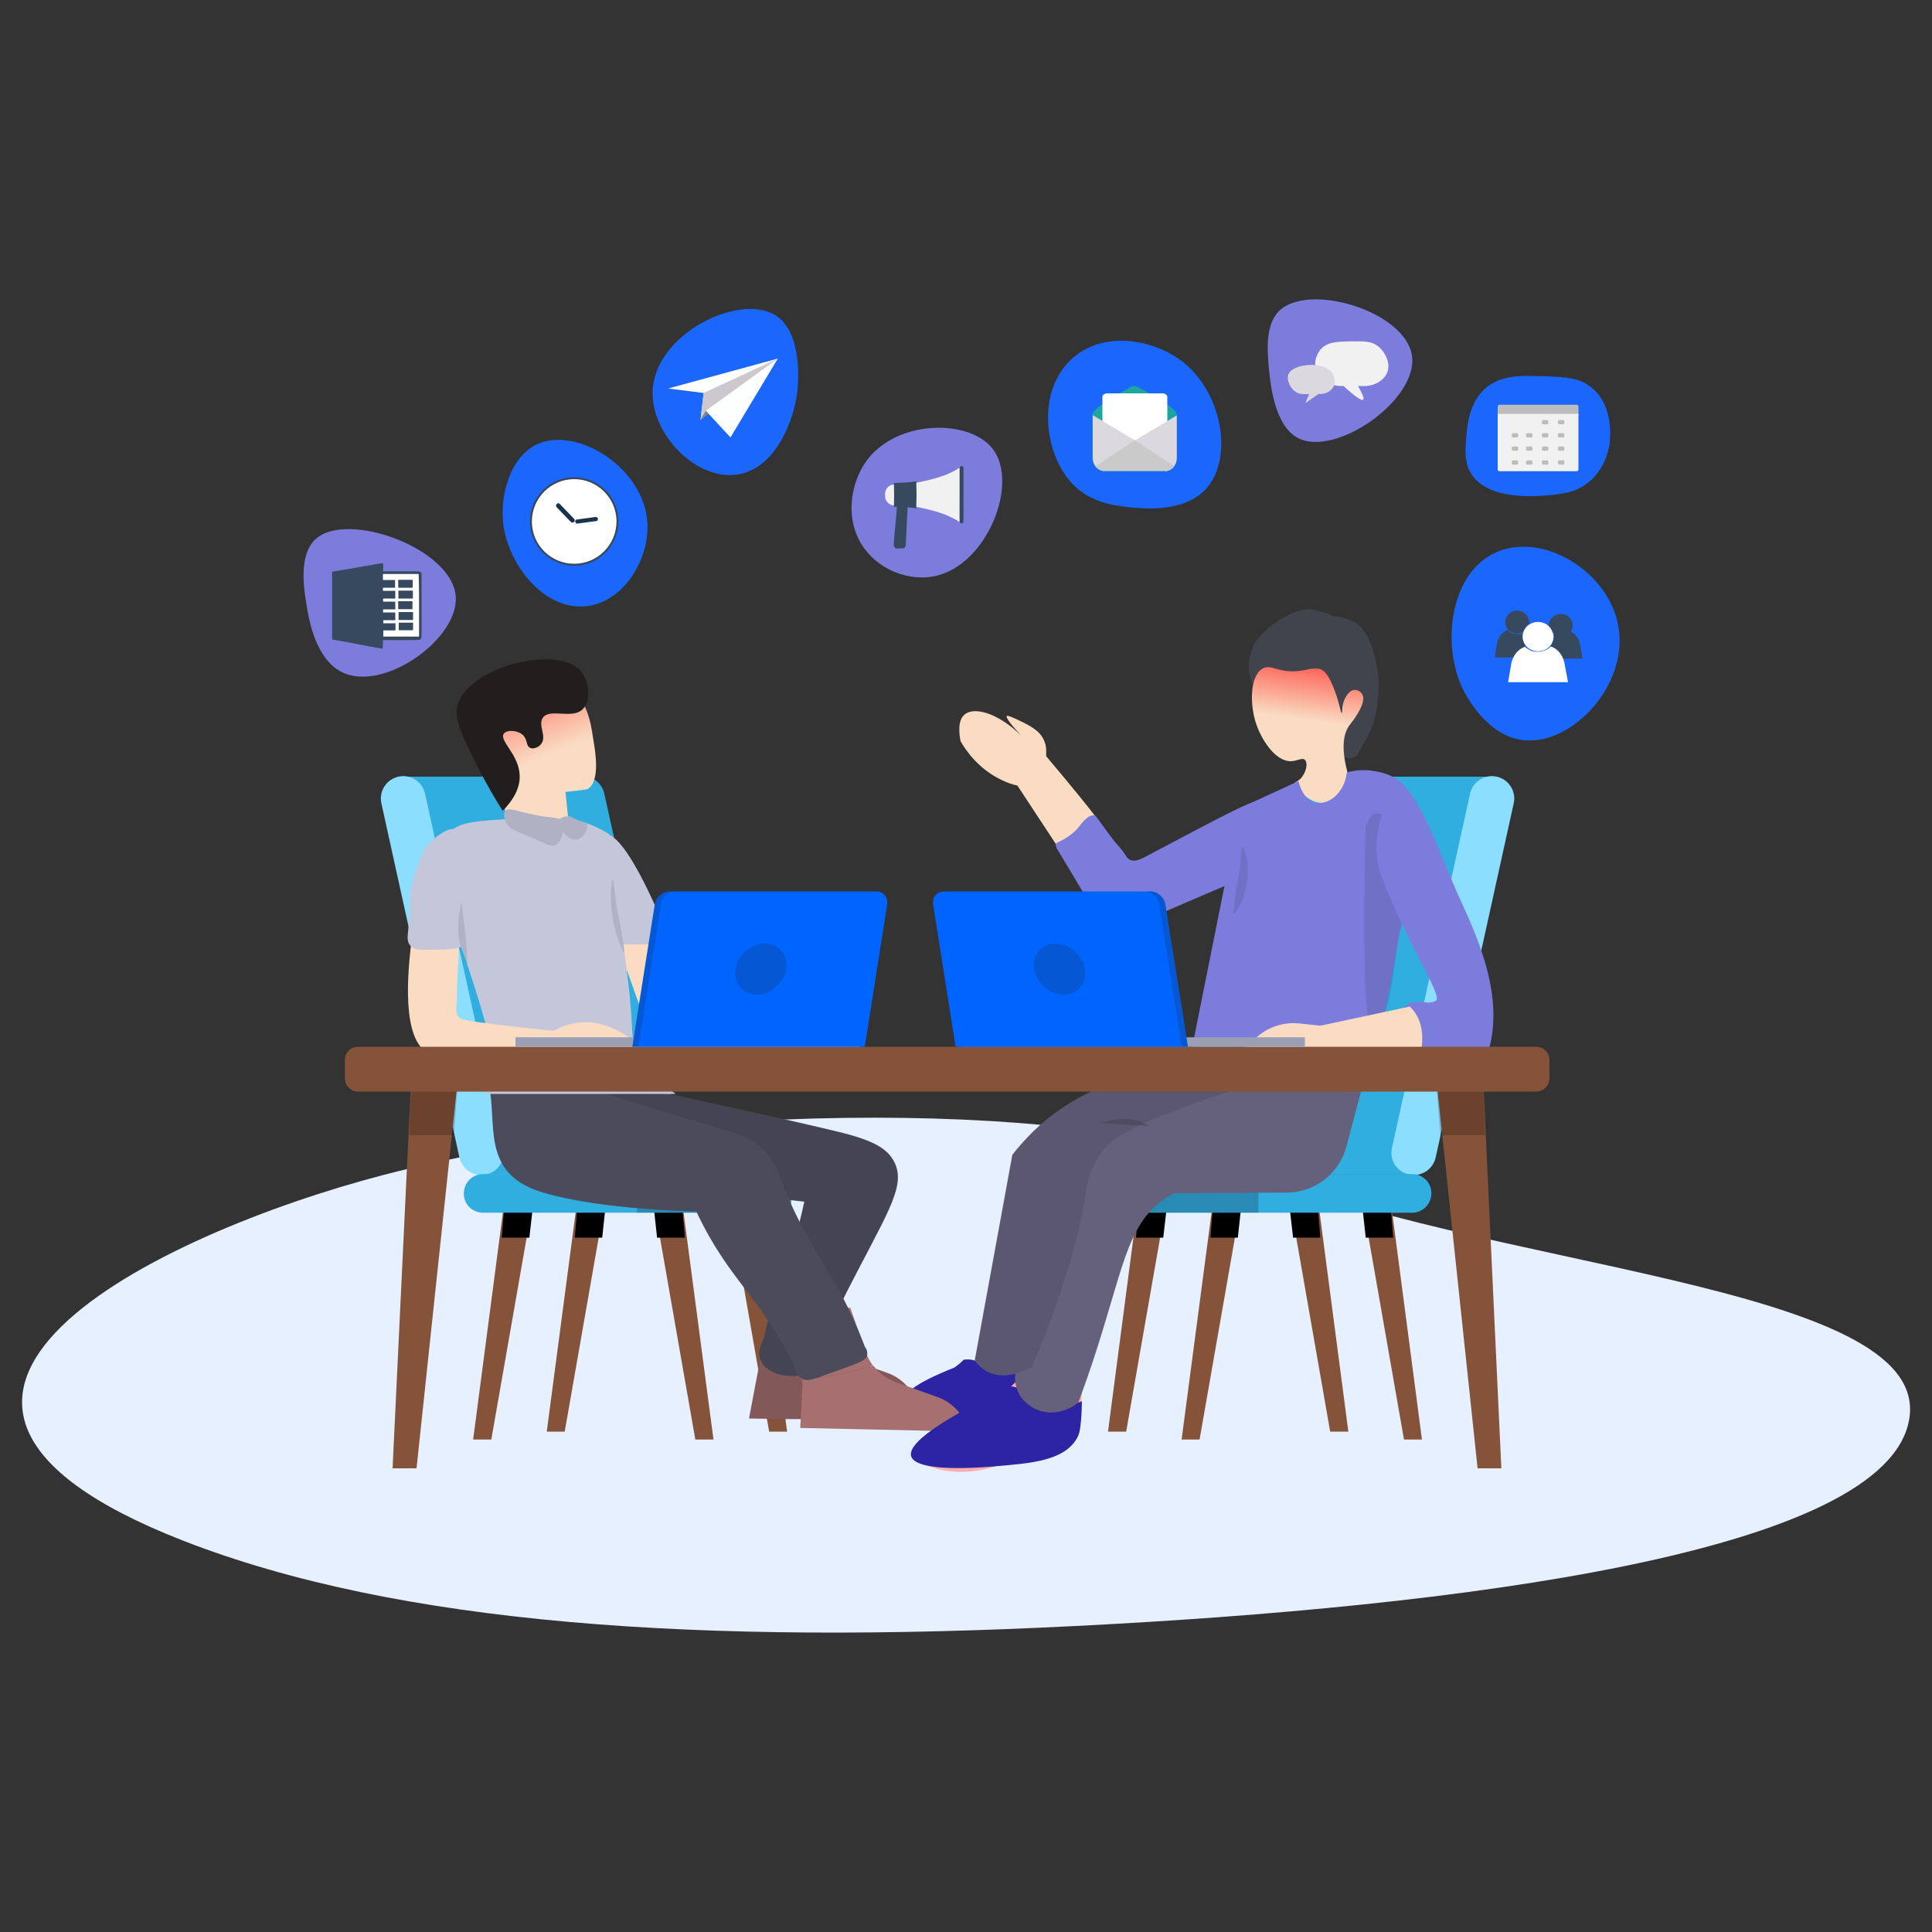 <?xml version="1.0" encoding="utf-8"?>
<svg xmlns="http://www.w3.org/2000/svg" xmlns:xlink="http://www.w3.org/1999/xlink" version="1.1" id="Layer_1" x="0px" y="0px" viewBox="0 0 1000 1000" style="enable-background:new 0 0 1000 1000;">
<rect x="0" y="0" width="1000" height="1000" fill="#333333" stroke="none"/>
<style type="text/css">
	.st0{fill:#E6F0FF;}
	.st1{fill:#31AEE0;}
	.st2{fill:#8CDEFF;}
	.st3{fill:#845339;}
	.st4{opacity:0.2;enable-background:new    ;}
	.st5{fill:#2D24A3;}
	.st6{fill:#916262;}
	.st7{opacity:0.1;enable-background:new    ;}
	.st8{fill:#4B4B5B;}
	.st9{fill:#A67070;}
	.st10{fill:#FADCC2;}
	.st11{fill:#C3C7D9;}
	.st12{fill:url(#SVGID_1_);}
	.st13{fill:#231E1E;}
	.st14{fill:#AEB2C2;}
	.st15{fill:#FFADAD;}
	.st16{fill:#65617D;}
	.st17{fill:#42444D;}
	.st18{fill:url(#SVGID_2_);}
	.st19{fill:#7C7CDD;}
	.st20{opacity:0.2;fill:#212226;enable-background:new    ;}
	.st21{fill:#9A9FB3;}
	.st22{fill:#0065FF;}
	.st23{fill:#F1F1F1;}
	.st24{fill:#37495F;}
	.st25{fill:#1B67FB;}
	.st26{fill:#1DA5A1;}
	.st27{fill:#FFFFFF;}
	.st28{fill:#DBD9DD;}
	.st29{fill:#CBCACB;}
	.st30{fill:#FDFEFE;}
	.st31{fill:#CDC8CD;}
	.st32{fill:#848484;}
	.st33{fill:none;stroke:#37485E;stroke-miterlimit:10;}
	.st34{fill:#19334B;}
	.st35{fill:#FEFEFE;}
	.st36{fill:#BCBCBC;}
	.st37{fill:#FFD15F;}
</style>
<g>
	<g>
		<g>
			<path class="st0" d="M94.4,797.3c111.5,43.6,268.1,54.2,462.6,44.3c194.5-9.8,420.8-37.4,431.3-107.6&#xA;				c10.6-70.2-223.5-77-344.8-130.2c-73.3-32.1-286.5-36.8-445.2,4.4C81.9,638.6-94.3,723.4,94.4,797.3z"/>
			<path class="st1" d="M774.7,402h-92.8c-6.3-1.4-12.4,2.6-13.8,8.8l-40.4,183.3c-1.4,6.3,2.6,12.4,8.8,13.8c1.7,0.4,3.3,0.3,4.9,0&#xA;				h87.8L774.7,402z"/>
			<path class="st2" d="M729.3,607.9L729.3,607.9c6.3,1.4,12.4-2.6,13.8-8.8l40.4-183.3c1.4-6.3-2.6-12.4-8.8-13.8l0,0&#xA;				c-6.3-1.4-12.4,2.6-13.8,8.8l-40.4,183.3C719,600.4,723,606.6,729.3,607.9z"/>
			<polygon class="st3" points="736,745.1 726.7,745.1 704.4,617.7 719.3,617.7"/>
			<polygon class="st3" points="611.6,745.1 620.9,745.1 643.2,617.7 628.4,617.7"/>
			<polygon class="st3" points="697.9,741 688.5,741 666.2,613.6 681.2,613.6"/>
			<polygon class="st3" points="573.5,741 582.9,741 605.2,613.6 590.2,613.6"/>
			<polygon points="588,640.6 602.1,640.6 605.2,613.6 590.2,613.6"/>
			<polygon points="626.5,640.6 640.7,640.6 643.2,617.7 628.4,617.7"/>
			<polygon points="681.2,613.6 666.2,613.6 669.3,640.6 683.4,640.6"/>
			<polygon points="719.3,617.7 704.4,617.7 706.9,640.6 721.1,640.6"/>
			<path class="st1" d="M731,627.7H571.5v-20H731c5.5,0,9.9,4.5,9.9,9.9l0,0C740.9,623.2,736.4,627.7,731,627.7z"/>
			<rect x="571.5" y="607.7" class="st4" width="79.8" height="20"/>
			<path class="st1" d="M206.2,402h92.8c6.3-1.4,12.4,2.6,13.8,8.8l40.4,183.3c1.4,6.3-2.6,12.4-8.8,13.8c-1.7,0.4-3.3,0.3-4.9,0&#xA;				h-87.8L206.2,402z"/>
			<path class="st2" d="M251.6,607.9L251.6,607.9c-6.3,1.4-12.4-2.6-13.8-8.8l-40.4-183.3c-1.4-6.3,2.6-12.4,8.8-13.8l0,0&#xA;				c6.3-1.4,12.4,2.6,13.8,8.8l40.4,183.3C261.8,600.4,257.8,606.6,251.6,607.9z"/>
			<polygon class="st3" points="244.9,745.1 254.3,745.1 276.6,617.7 261.6,617.7"/>
			<polygon class="st3" points="369.3,745.1 359.9,745.1 337.6,617.7 352.5,617.7"/>
			<polygon class="st3" points="283,741 292.3,741 314.6,613.6 299.8,613.6"/>
			<polygon class="st3" points="407.4,741 398.1,741 375.8,613.6 390.7,613.6"/>
			<polygon points="392.8,640.6 378.7,640.6 375.7,613.6 390.7,613.6"/>
			<polygon points="354.5,640.6 340.1,640.6 337.6,617.7 352.5,617.7"/>
			<polygon points="299.8,613.6 314.6,613.6 311.7,640.6 297.5,640.6"/>
			<path class="st5" d="M541.3,719.3c0.4-1.8,0.7-5.1-0.2-8.2c-0.9-3.1-2.6-6.5-4.3-9.4c-11.5,7.8-25.8,8.2-25.8,8.2&#xA;				c-4.5-7.9-12.1-6.1-12.1-6.1h-0.1c-1.5,1.5-3.1,2.9-4.9,4.1c-6.1,2.4-27.4,10.9-26.3,17.7c1,6.8,23.9,8.1,34.9,7.7&#xA;				C517.9,732.9,539.2,728.7,541.3,719.3z"/>
			<polygon points="261.6,617.7 276.6,617.7 274,640.6 259.7,640.6"/>
			<path class="st1" d="M250,627.7h159.5v-20H250c-5.5,0-9.9,4.5-9.9,9.9l0,0C239.9,623.2,244.4,627.7,250,627.7z"/>
			<rect x="329.7" y="607.7" class="st4" width="79.8" height="20"/>
			<path class="st6" d="M407.5,734.5c3.9,0,7.7,0,11.5,0h58.5l-2.9-8.4c-2.5-7.2-8.2-13-15.4-15.5l-23.1-8.3&#xA;				c-5.6-2-8.9-7.8-7.5-13.7l5.4-24.3h-33.6l-6.9,39.2l-5.8,30.7L407.5,734.5L407.5,734.5z"/>
			<path class="st7" d="M407.5,734.5c3.9,0,7.7,0,11.5,0h58.5l-2.9-8.4c-2.5-7.2-8.2-13-15.4-15.5l-23.1-8.3&#xA;				c-5.6-2-8.9-7.8-7.5-13.7l5.4-24.3h-33.6l-6.9,39.2l-5.8,30.7L407.5,734.5L407.5,734.5z"/>
			<path class="st8" d="M347.5,566.4c0,0,63.6,13.8,86.7,19.5c18.9,4.6,25.5,9,28.9,16c6.1,12.9-5.1,27.6-27.3,71.7&#xA;				c-8.2,16.2-14.3,29.5-18,37.6c-11.9,3.2-22.1-1.2-24.3-7.6c-1.4-4,0.4-8.1,1.7-10.4c7-33.2,14.1-38.1,21.1-71.2&#xA;				c-40.1-4.7-80-9.4-120.1-14.1l-22.2-49L347.5,566.4z"/>
			<path class="st7" d="M347.5,566.4c0,0,63.6,13.8,86.7,19.5c18.9,4.6,25.5,9,28.9,16c6.1,12.9-5.1,27.6-27.3,71.7&#xA;				c-8.2,16.2-14.3,29.5-18,37.6c-11.9,3.2-22.1-1.2-24.3-7.6c-1.4-4,0.4-8.1,1.7-10.4c7-33.2,14.1-38.1,21.1-71.2&#xA;				c-40.1-4.7-80-9.4-120.1-14.1l-22.2-49L347.5,566.4z"/>
			<path class="st9" d="M448.2,700l-8.1-23.1h-33.6l8.3,37.3c12.3-1.4,24.8-3.8,37.1-7.3C450.4,704.9,449.1,702.6,448.2,700z"/>
			<path class="st9" d="M500.6,738.6c-2.5-7.2-8.2-13-15.4-15.5l-21.6-7.7c-4.6-1.7-8.6-4.6-11.5-8.5c-12.3,3.6-24.8,6-37.1,7.3&#xA;				l0.4,1.9c-0.4,7.6-0.7,15.4-1.2,23c29.1,0.6,58.3,1.3,87.3,1.9C501.1,740.3,500.9,739.5,500.6,738.6z"/>
			<path class="st8" d="M253.8,565.8c2.7,19.9-3,42.7,27.7,51.6c30.7,9,78.9,9.6,78.9,9.6c17,36.4,34,44.6,51,80.9&#xA;				c0.4,1.8,1.3,4.3,3.5,5.6c2.8,1.8,6.2,0.4,12.5-1.9c16.7-6.1,21.1-7,21.5-10.5c0.1-0.9,0-2.3-1.3-4.2&#xA;				c-14.5-38.5-29.2-48.6-43.7-87.1c-0.8-2.9-3.1-9.2-9.1-15c-4.2-4.1-9.4-7-15.3-8.5l-73.8-22.4L253.8,565.8z"/>
			<path class="st10" d="M338.7,483l17,40.9l53.7,6.5c0,0,26.7-5.3,35.3,11.4h-106L319,487L338.7,483z"/>
			<path class="st11" d="M315.1,432c12.9,5.1,32.3,56.8,32.3,56.8h-32.3V432z"/>
			
				<linearGradient id="SVGID_1_" gradientUnits="userSpaceOnUse" x1="245.466" y1="147.158" x2="279.576" y2="232.434" gradientTransform="matrix(1 0 0 1 0 160.11)">
				<stop offset="0.107" style="stop-color:#FF0000"/>
				<stop offset="1" style="stop-color:#FADCC2"/>
			</linearGradient>
			<path class="st12" d="M297.3,358.1c8,7.6,9,20,9.9,25.4c0.9,5.3,3.6,20.7-2.9,24.8c0,0-0.9,0.6-11.6,1.6l2.8,27.7h-31.8&#xA;				c0,0,0.2-4.6-0.9-11.7c-1.5-9.6-4.3-17.8-8.4-26.6c-10.9-23.5-18.4-25.1-17-31.6C240.6,353.6,280.4,342,297.3,358.1z"/>
			<path class="st13" d="M260.8,379.7c1.6-2.1,7.2-1.8,9.9,0.8c2.4,2.3,1.5,5.6,3.7,6.6c1.7,0.7,4.2-0.2,5.5-1.8&#xA;				c3.5-3.9-1.6-9.7,1-13.7c3.5-5.3,15.3,0.9,20.7-4.5c4.3-4.2,3.7-14.6-1.2-20c-12.3-13.7-58.9-1.7-63.7,18.5&#xA;				c-1.5,6.2,1.9,14,9.5,29.3c5.2,10.4,10.2,18.8,14,24.8c4.4-4.5,9-10.8,8.8-18.2C268.7,390.5,258.1,383.3,260.8,379.7z"/>
			<path class="st11" d="M285.3,423.5c-9.7-0.1-17.9,0.2-21.1,0.4c-17.3,1-25.9,1.5-30.7,6.3c-12,11.9-0.6,43.9,5,59.7&#xA;				c1.3,3.3,5,13.7,9.4,28.2c2.1,7.1,3.2,10.7,3.9,13.9c1.5,7.4,2.6,18.9-0.7,34.2c32.8,0,65.8,0,98.6,0&#xA;				c-15.9-11.3-20.7-21.8-22.1-29.5c-0.5-2.9-0.3-4-1-13.6c-0.7-9.4-1.6-16.1-2.8-25.8c-3.8-29.4-8.1-61.9-8.6-65.6&#xA;				c-10.2-6.3-18.5-7.9-24.1-8.3C290,423.6,288.5,423.6,285.3,423.5z"/>
			<path class="st10" d="M237.2,483c0.6,6.6,0.3,11.9,0,15.7c-0.7,7.8-0.5,15.7-1,23.5c0,0.5-0.1,1.9,0.6,3.3c0,0,0.5,0.8,1.4,1.6&#xA;				c2.5,2,46.4,6.2,48.4,6.4c3.6-2,10.5-5,19.1-4.3c5.3,0.4,9.3,2.2,11.8,3.2c7.1,3.1,11.9,7.5,14.5,10.5&#xA;				c-52.9-0.6-84.6,0.6-101.1,3.3c-1.6,0.2-5.1,0.8-8.8-0.8c-14.3-6.9-11.5-41.1-8.6-62.3C221.4,483,229.4,483,237.2,483z"/>
			<path class="st14" d="M261.6,419.7c1.9-2.2,6.6,0.7,18,2.6c7.1,1.2,9.2,0.6,10.7,2.7c2.6,3.6,0.6,11.1-3.2,12.5&#xA;				c-1.6,0.6-3,0-5.5-1.2c-15.5-6.6-18-7-19.6-10.6C261.6,425.2,260,421.4,261.6,419.7z"/>
			<path class="st14" d="M293.9,422.5c-1.4,0-3.5,0.5-4.2,1.9c-1.5,3,3.7,10.9,8.7,10.1c3.8-0.5,6.6-6.1,5.4-8.1&#xA;				c-0.5-0.8-1.3-0.5-4.5-1.8C296.1,423.3,295.6,422.5,293.9,422.5z"/>
			<path class="st11" d="M237,429.5c-4.4-2-10.6,3.2-12.2,4.6c-6.2,5.1-8.1,11.6-11,21.8c-3,10.6-0.6,9.1-2.7,27.4&#xA;				c-0.1,1.3-0.5,4.2,1.3,6.2s4.7,2.1,6.7,2.1c12.1,0,18.2,0,21.4-2.7c4.1-3.6,2.7-7.6,1.2-37.2C240.8,437.2,240.8,431.2,237,429.5z"/>
			<path class="st15" d="M544.8,671.4l-10.6,35.8l-36,34.5l-26.7,12c0,0,15.6,14.1,44.1,5.2c28.6-8.9,39.8-10.6,42.3-15.8&#xA;				c2.4-5.2,1.9-28.3,1.9-28.3l11.5-40.8L544.8,671.4z"/>
			<path class="st5" d="M515.8,758.9c16.8-1.5,36.2-2.5,42.3-15.8c1.3-2.8,1.8-11,1.9-17.8L543,731c-2.4-8.7-12.7-12.1-19.6-13.5&#xA;				c-45.1,21.5-53.1,31.3-51.8,36.2C474.1,762.4,508.3,759.6,515.8,758.9z"/>
			<path class="st16" d="M706.8,556.1l-9.9,37.4c-3.8,14-16.4,23.8-31.1,23.8c-19.3,0.1-38.7,0.2-58,0.3c-2.6,1.3-4.4,2.4-5.2,3&#xA;				c-19.8,13.8-21.4,37.4-37.3,85.1c-1.5,4.5-3.9,11.5-7.1,20.2c-6.4,5.2-14.7,6.6-21.6,3.7c-1.2-0.5-8.5-3.8-10.6-11.7&#xA;				c-2-7.2,1-15.4,7.8-20.4c11.8-47.3,23.7-66.3,35.6-113.6c29.1-10.8,58.3-21.5,87.3-32.3L706.8,556.1z"/>
			<path class="st16" d="M534.3,707.2c-0.8,0.5-12.8,8.2-23.3,2.7c-3-1.6-5.1-3.8-6.5-5.6c6.5-35.6,13-71.1,19.5-106.6&#xA;				c6.1-7.8,16.9-19.8,33.9-29.2c23.7-13.2,46.2-14.1,56.8-13.8l38.8,5.1c-16.9,4.7-30.7,9.5-40.9,13.4&#xA;				c-29.5,11.2-37.8,16.3-43.3,24.5c-5.9,8.6-7,17-7.6,21.8C558.9,637.2,552.2,664.8,534.3,707.2z"/>
			<path class="st10" d="M541.5,391.4v-2.8c0-2.1-0.4-3.6-0.8-4.6c-2.1-5.8-7.5-8.4-14.7-11.8c-4.4-2.1-4.8-1.7-4.9-1.6&#xA;				c-0.6,0.7,1.9,4.2,7.5,10.2c-12-11.9-24.6-15.2-29.4-10.9c-3.7,3.1-2.7,10.4-2,13.8c3.1,5.4,9.8,14.7,21.6,20.2&#xA;				c2.7,1.3,5.4,2.2,7.8,2.7c7.5,11.4,15,22.8,22.5,34.2c5-4.8,9.5-7.6,12.9-9.3c2.2-1.2,5.2-2.4,5.8-5c0.4-2-0.8-3.9-1.5-4.8&#xA;				C563,417.3,553.9,406.1,541.5,391.4z"/>
			<path class="st17" d="M654.8,361.4c-2-1.6-3.3-1.7-4.6-3.8c-4.1-6.8-5.2-13.8-2-21.8c1.5-3.6-0.1-1.4,4.7-7.4&#xA;				c2.2-2.8,19.6-16.9,29.2-12.2c1.2,0.5,6.6,1.3,7.7,2.9c3.3-0.3,6.4,0.8,9.3,1.9c11.9,4.4,14.7,27.4,14.5,34.2&#xA;				c-0.4,17.8-4,23.2-11.4,36c-0.6,0.4-1.7,0.9-3,1.2c-7.7,0.8-11.7-13.8-23.6-22.5C672.8,367.9,660.3,361.6,654.8,361.4z"/>
			
				<linearGradient id="SVGID_2_" gradientUnits="userSpaceOnUse" x1="685.85" y1="134.465" x2="675.023" y2="212.337" gradientTransform="matrix(1 0 0 1 0 160.11)">
				<stop offset="0.352" style="stop-color:#FF0000"/>
				<stop offset="1" style="stop-color:#FADCC2"/>
			</linearGradient>
			<path class="st18" d="M653.6,346c-6.8,3.8-6.7,18.7-3.5,28.4c2.8,8.5,10,19.7,18,19.6c3.3,0,5.9-2.1,7.3-0.7&#xA;				c1.8,1.7,0.6,6.9-2.4,9.9c-1.2,1-2.3,1.7-3.1,2.1c0.9,1.8,2.7,4.6,6,7c0.5,0.3,3.2,2.4,6,3c5.4,1.3,12.2-2.9,17.2-10&#xA;				c-5.9-17.9-3.7-26.3-0.1-30.6c0,0,7.2-8.8,6.6-13.8c0-0.4-0.2-0.9-0.5-1.5c-0.7-1.4-2.3-2.3-3.8-2.3c-2.4-0.1-4.1,2.6-4.7,3.6&#xA;				c-2.5,4.1-1.6,8.4-2.1,8.4c-0.6,0.1-1.3-6-4.2-13c-0.8-2-3-7.5-5.8-9.2c-3.1-2-8.2-0.1-10.7,0.2&#xA;				C661.7,348.9,658.3,343.5,653.6,346z"/>
			<path class="st19" d="M711.3,399.1c2.2,0.3,8.1,1.4,12.2,4.7c6.9,5.5,7.4,15.8,7.5,21.9c0.7,36-22.9,138.5-22.9,138.5h-85.7&#xA;				c-2.9,0-5.3-1.5-6.8-3.6c-1.9-2.8-1.2-6.3-0.8-7.6c1.6-7.2,12.2-60.9,27.1-134.7c10-4.7,20.1-9.4,30.2-14&#xA;				c1.2,5.5,4.5,10.2,8.7,11.2c6.2,1.5,15.1-4.6,16.3-15.7C700.2,399,705.2,398,711.3,399.1z"/>
			<path class="st7" d="M706.8,427.9c-1.9,83.7,0.6,105.7,3.9,106c2.2,0.2,6.2-9.7,6.7-11.2c0.7-1.8,1.7-4.7,3.6-16.5&#xA;				c2.3-15.2,2.3-20.9,4.3-26.1c0.1-0.4,0.6-1.6,0.7-3.1c0.4-4.4-1.8-7.7-2.4-8.9l0.2-31.1l0,0c-2.5-10.4-7.4-16.5-11.3-16.1&#xA;				C709.5,421.2,707.6,425.6,706.8,427.9z"/>
			<path class="st19" d="M723.9,403.8c12.7,10.6,22.3,40.7,31.5,60.9c9.2,20.2,24.6,52.7,14,82.4c-2.6,0.7-21.5,5.8-33.5-5.2&#xA;				c-7.1-6.5-11.3-18.2-8.1-21.5c1.5-1.6,5.2-1.9,7.4-1.8c2.2,0.1,4.9,0.9,7.8-0.5c0.2-0.1,0.3-0.1,0.3-0.2&#xA;				c3.5-2.6-15.3-29.8-28.8-65.6c-0.4-1.2-0.5-1.7-0.7-2.4C709.5,431.9,716.5,415.4,723.9,403.8z"/>
			<path class="st10" d="M729.7,521l-46.3,9.9l-11.1-1.2c-7.4-0.7-14.9,1.5-20.7,6.2L638.1,547H735C738.3,532.8,734,525,729.7,521z"/>
			<path class="st20" d="M594.8,582.9l-25-1.7C569.9,581.2,585.6,575.7,594.8,582.9z"/>
			<path class="st19" d="M660.7,447.2c1.7-2.5,17.8-27.2,11.1-34.4c-5.9-6.3-26.6,3.6-32.4,6.4c-9.5,4.5-43.9,22.9-47.2,24.6&#xA;				c-1.5,0.7-4.8,2.5-7.4,1.2c-1-0.5-1.6-1.4-2.1-2.2c-1-1.6-1.8-2.6-2.4-3.3c-0.9-1.2-1.6-1.9-2-2.3c-1.3-1.4-4.2-5.2-11.3-15.1&#xA;				c-0.1,0-0.3-0.1-0.5-0.1c-3.3-0.4-6.4,3.8-8.1,6c-2,2.5-5.4,5.6-11.6,8.3c-0.1,0.3-0.3,0.7-0.3,1.3c0,0.9,0.6,1.7,0.7,1.9&#xA;				c0.8,1.2,11.7,19.5,26.9,45C603,471.7,631.8,459.4,660.7,447.2z"/>
			<polygon class="st3" points="215.6,760 203.2,760 213.1,552.6 237.6,552.6"/>
			<polygon class="st4" points="211.8,587.6 234.9,587.6 237.6,552.6 213.1,552.6"/>
			<polygon class="st3" points="764.8,760 777.1,760 767.4,552.6 742.8,552.6"/>
			<polygon class="st4" points="768.6,587.6 745.5,587.6 742.8,552.6 767.4,552.6"/>
			<path class="st7" d="M534.3,707.2c-0.8,0.5-12.8,8.2-23.3,2.7c-3-1.6-5.1-3.8-6.5-5.6c6.5-35.6,13-71.1,19.5-106.6&#xA;				c6.1-7.8,16.9-19.8,33.9-29.2c23.7-13.2,46.2-14.1,56.8-13.8l38.8,5.1c-16.9,4.7-30.7,9.5-40.9,13.4&#xA;				c-29.5,11.2-37.8,16.3-43.3,24.5c-5.9,8.6-7,17-7.6,21.8C558.9,637.2,552.2,664.8,534.3,707.2z"/>
			<path class="st3" d="M795.1,565H185.4c-3.9,0-6.9-3.1-6.9-6.9v-9.4c0-3.9,3.1-6.9,6.9-6.9h609.7c3.9,0,6.9,3.1,6.9,6.9v9.4&#xA;				C802,561.9,798.8,565,795.1,565z"/>
			<rect x="497.4" y="536.9" class="st21" width="178" height="4.9"/>
			<path class="st22" d="M614.9,541.8H494.6L483,468.2c-0.6-3.8,2-6.8,5.6-6.8h106.8c3.8,0,7.2,3,7.8,6.8L614.9,541.8z"/>
			<path class="st20" d="M595.4,461.3h-3.2c3.8,0,7.2,3,7.8,6.8l11.6,73.6h3.2l-11.6-73.6C602.7,464.4,599.2,461.3,595.4,461.3z"/>
			<path class="st20" d="M561.5,501.6c1.2,7.3-3.8,13.2-11,13.2c-7.2,0-14-6-15.2-13.2c-1.2-7.3,3.8-13.2,11-13.2&#xA;				C553.6,488.4,560.4,494.2,561.5,501.6z"/>
			<rect x="266.8" y="536.9" class="st21" width="178" height="4.9"/>
			<path class="st22" d="M327.3,541.8h120.3l11.6-73.6c0.6-3.8-2-6.8-5.6-6.8H346.7c-3.8,0-7.2,3-7.8,6.8L327.3,541.8z"/>
			<path class="st20" d="M346.7,461.3h3.2c-3.8,0-7.2,3-7.8,6.8l-11.6,73.6h-3.2l11.6-73.6C339.5,464.4,343,461.3,346.7,461.3z"/>
			<path class="st20" d="M380.7,501.6c-1.2,7.3,3.8,13.2,11,13.2c7.2,0,14-6,15.2-13.2c1.2-7.3-3.8-13.2-11-13.2&#xA;				C388.7,488.4,381.9,494.2,380.7,501.6z"/>
			<path d="M633.1,441.2"/>
			<path class="st17" d="M689.4,321.9"/>
			<path class="st7" d="M238.8,466.8c-0.9,4-1.4,7.3-1.5,9.8c-0.2,3.8-0.4,8.6,1.2,13.3c0.4,1.3,1.2,2.9,2.3,6.6&#xA;				c0.7,2.3,0.8,2.7,0.9,2.7c0.6-0.1-0.3-14.1-2.3-27.8C239.2,469.4,239,467.9,238.8,466.8z"/>
			<path class="st7" d="M316.3,460.2c-1.4,16.2,5.9,32.9,6.8,32.7c0.3-0.1-0.2-3.3-1.3-9.8c-1-6.6-1.5-7.5-2.4-12.9&#xA;				c-1.6-9.4-1.6-15.2-2.2-15.2C316.7,455,316.3,459.8,316.3,460.2z"/>
			<path class="st7" d="M641.8,448.2c-0.8,7.1-1.6,8.2-2.6,16.8c-0.6,5.1-0.9,7.6-0.5,7.7c1.4,0.4,9.3-13.9,6.7-27.9&#xA;				c-0.5-2.6-1.6-6.5-2.3-6.4C642.3,438.6,642.5,442,641.8,448.2z"/>
			<path class="st19" d="M639.3,419"/>
		</g>
	</g>
	<g>
		<path class="st19" d="M483.4,298.3c-12.2,2.4-27.4-2.6-36-14.4c-10.5-14.3-7.3-33.5,0.9-45.1c15.6-21.8,53.4-22.1,65.5-6.5&#xA;			C527.7,250.2,510.8,293,483.4,298.3z"/>
		<path class="st23" d="M476.1,261.6h-2h-0.5H463c-0.2,0-0.3,0-0.5,0s-0.3,0-0.5-0.1c-2.2-0.4-3.9-2.4-3.9-4.7v-1.2&#xA;			c0-2.3,1.7-4.3,3.8-4.7c0.2,0,0.3-0.1,0.5-0.1s0.3,0,0.5,0h10.6h0.5h2c2.7,0,4.8,2.2,4.8,4.8v1.2&#xA;			C481,259.4,478.8,261.6,476.1,261.6z"/>
		<path class="st23" d="M496.7,242.1c-8.4,6.2-28.7,8.8-28.7,8.8v5.2v5.2c0,0,20.3,2.6,28.7,8.9v-14l0,0l0,0V242.1z"/>
		<path class="st23" d="M496.7,256.1v-14c-1.6,1.2-3.6,2.2-5.8,3.1c3.5,5.6,4.1,13.7,0.7,21.2c-0.1,0.3-0.2,0.5-0.4,0.8&#xA;			c2,0.8,3.9,1.9,5.3,2.9L496.7,256.1z"/>
		<path class="st24" d="M470.1,256.8l-0.7,13.2l0,0l-0.3,6.6l0,0l-0.2,4.8c-0.1,2.1-1,2.4-1.5,2.4l-2.8,0.1c-0.8,0-2.2,0-2-2.9&#xA;			l0.4-4.4l0,0l0.2-2.1l0.4-4.5l0,0l1-11.9c-0.1-0.5,0.3-1,0.8-1.2l3.7-0.8C469.6,256,470,256.3,470.1,256.8z"/>
		<path class="st24" d="M474.2,263.1c-0.1,0-0.3-0.1-0.5-0.1c-2.6-0.5-9.5-0.7-10.9-0.7c-0.1,0-0.1,0-0.1,0l0,0l0,0v-0.6l0.1-5.4&#xA;			l-0.1-5.3V250c0,0,8.2-0.2,11.1-0.8c0.2,0,0.3-0.1,0.5-0.1v1.8l0.1,5.1l0,0v0.1v0.1l0,0l-0.1,5.4L474.2,263.1z"/>
		<path class="st24" d="M498.7,269.9c0,0.6-0.5,1-1,1l0,0c-0.6,0-1-0.5-1-1v-27.7c0-0.6,0.5-1,1-1l0,0c0.6,0,1,0.5,1,1V269.9z"/>
	</g>
	<g>
		<path class="st25" d="M624,253.3c-11.3,12-31.8,10-38.8,9.3c-7-0.7-19-1.9-28.3-10.4c-16.7-15.2-21.4-50.7-0.7-67.7&#xA;			c16.6-13.5,41.6-8.6,56.4,3.1C633.1,204.2,638.4,237.9,624,253.3z"/>
		<path class="st26" d="M609.1,236.9c0,3.8-2.7,6.9-6.1,6.9h-31.5c-3.3,0-6.1-3-6.1-6.9v-22.4c0-3.2,15.4-11.8,20.2-14.4&#xA;			c0.9-0.5,2-0.5,2.8-0.1c4.8,2.6,20.6,11.2,20.6,14.4L609.1,236.9L609.1,236.9z"/>
		<path class="st27" d="M601.6,203.6h-5.9H579h-5.9c-1.4,0-2.5,0.8-2.5,1.9v6V241c0,1,1.2,1.9,2.5,1.9l0,0h28.6l0,0&#xA;			c1.3,0,2.3-0.7,2.5-1.7c0-0.1,0-0.1,0-0.2v-29.6v-6C604.1,204.3,603,203.6,601.6,203.6z"/>
		<path class="st28" d="M609.1,215v22.3c-0.1,1.9-0.7,3.1-1.4,4.1c-1.7,2.3-4.3,2.5-4.3,2.5L587.4,228L609.1,215z"/>
		<path class="st28" d="M587.4,227.9l-16.1,15.9c0,0-2.6-0.2-4.3-2.5c-0.7-0.9-1.3-2.3-1.4-4.1v-22.3L587.4,227.9z"/>
		<path class="st29" d="M607.8,241.3c-1.7,2.3-4.3,2.5-4.3,2.5h-32.2c0,0-2.6-0.2-4.3-2.5l20.4-13.5L607.8,241.3z"/>
	</g>
	<g>
		<path class="st25" d="M412.6,203.6c-2,14.4-11.2,39-30.9,42c-21.4,3.3-44.6-20.9-43.9-42.9c0.8-29.6,44.2-50.9,63.1-39.8&#xA;			C416.6,172.1,412.8,202.2,412.6,203.6z"/>
		<polygon class="st30" points="345.8,201.1 402.6,185.6 378.1,226.4 365.3,212.6 362.6,217.4 364.2,203.4"/>
		<polygon class="st31" points="364.6,203.2 402.6,185.6 365.3,212.6 362.6,217.4 364.2,203.4"/>
		<polygon class="st32" points="365.3,212.6 366.8,214.2 362.6,217.4"/>
	</g>
	<g>
		<path class="st19" d="M730.8,183.9c3.6,22.8-39.2,52.8-58.8,42.9c-12.2-6.2-14.3-27.4-15.1-34.9c-0.9-9.6-2.3-23.6,5.2-31&#xA;			C677.5,146,727.2,161.1,730.8,183.9z"/>
		<path class="st23" d="M718.1,192.6c-1.5,4-5.9,6.8-10.9,7.2h-4.3c2.4,4.2,3.3,6.6,2.7,7.1c-0.8,0.7-4.3-1.7-10.2-7.1H694&#xA;			c-0.8,0-1.6-0.1-2.3-0.2c0,0-0.5-0.1-1-0.2c-0.8-0.2-8.6-3-9.8-9.3c-1-5,2.5-9.1,2.7-9.3c3.5-3.9,8.6-4,15.8-4.1&#xA;			c6.8-0.1,10.2-0.2,13.7,2.4C716.8,181.9,719.9,187.8,718.1,192.6z"/>
		<path class="st28" d="M690.6,199.3c-0.8,2.5-3.3,3.7-3.8,3.9c-1.8,0.8-3.5,0.8-4.3,0.7c-2.2,1.6-4.4,3-6.6,4.6l-0.1,0.1&#xA;			c-0.1,0,0.4-1.5,1.6-4.1l0.2-0.5h-2.8c-0.8,0-2-0.1-3.1-0.6c-3.8-1.7-6-6.8-4.8-9.7c2.2-5.5,18-7,22.5-0.8&#xA;			C689.5,193.1,691.6,196.2,690.6,199.3z"/>
	</g>
	<g>
		<path class="st25" d="M837.4,322.8c6.5,30.7-23,62.6-48.2,60.4c-20.2-1.8-31.3-25-32.4-27.3c-10.9-23.5-5.9-60.7,18.7-70.5&#xA;			C799.3,275.9,831.7,295.6,837.4,322.8z"/>
		<path class="st24" d="M790.4,334c-1.3,0.5-2.4,1.3-3.3,2.1c-1,0.9-2,2.2-2.7,3.6c-0.1,0.2-0.2,0.5-0.3,0.6h-10.4l1-6.5&#xA;			c0.5-3.8,2.6-6.6,5.6-7.7c0.7,0.6,1.5,1.2,2.4,1.6c0.9,0.4,1.9,0.5,2.9,0.5c1,0,2-0.2,2.9-0.5c0,0.3,0,0.6,0,0.9&#xA;			c0,0.7,0.1,1.5,0.2,2.1c0.2,0.6,0.4,1.4,0.7,2C789.8,333.2,790.2,333.6,790.4,334z"/>
		<path class="st24" d="M791.5,322.2c0,0.2,0,0.4,0,0.6c-0.2,0.1-0.3,0.3-0.5,0.4c-0.8,0.8-1.6,1.8-2.1,2.9c-0.1,0.3-0.3,0.7-0.4,1&#xA;			c-0.9,0.5-2.1,0.8-3.2,0.8c-1.5,0-2.8-0.5-3.9-1.3c-1.5-1-2.3-2.7-2.3-4.6c0-3.2,2.8-6,6.3-6C788.8,316.2,791.5,318.8,791.5,322.2&#xA;			z"/>
		<path class="st24" d="M819.1,340.9h-10.2c-0.1-0.2-0.2-0.5-0.3-0.7c-1.4-2.6-3.5-4.6-6.1-5.6c0.3-0.4,0.5-0.8,0.8-1.3&#xA;			c0.3-0.6,0.5-1.3,0.7-2c0.2-0.7,0.2-1.4,0.2-2.1c0-0.3,0-0.6,0-0.9c0.9,0.4,1.9,0.5,2.9,0.5c1,0,2-0.2,2.9-0.5&#xA;			c0.9-0.3,1.7-0.8,2.4-1.6c3.1,1,5.1,4,5.6,7.7L819.1,340.9z"/>
		<path class="st24" d="M814,323.6c0,1.9-0.9,3.6-2.3,4.6c-1,0.8-2.4,1.3-3.9,1.3c-1.2,0-2.3-0.3-3.2-0.8c-0.1-0.3-0.2-0.7-0.4-1&#xA;			c-0.5-1-1.2-2.1-2.1-2.9c-0.2-0.1-0.3-0.3-0.5-0.4c0-0.2,0-0.4,0-0.6c0-3.2,2.8-6,6.3-6C811.2,317.7,814,320.3,814,323.6z"/>
		<path class="st27" d="M811.6,353.1h-31l1.4-8.3c0.2-1.8,0.7-3.5,1.5-4.8c0,0,0,0,0-0.1c1.3-2.4,3.2-4.2,5.8-5.1l0,0&#xA;			c0.2,0.2,0.3,0.3,0.5,0.4c0,0,0,0,0.1,0c0,0,0,0,0.1,0.1c0,0,0.1,0,0.1,0.1c0,0,0.1,0,0.1,0.1c0,0,0.1,0,0.1,0.1&#xA;			c0.6,0.4,1.4,0.8,2.1,1.2l0,0c0.3,0.1,0.7,0.3,1,0.3h0.1h0.1l0,0l0,0h0.1l0,0c0.5,0.1,0.9,0.2,1.5,0.2l0,0c0.3,0,0.5,0,0.8,0&#xA;			s0.5,0,0.8,0l0,0c0.4,0,0.8-0.1,1.2-0.2l0,0c0.1,0,0.2,0,0.3-0.1c0.1,0,0.2,0,0.3-0.1h0.1l0,0c0.1,0,0.3-0.1,0.4-0.1&#xA;			c0.1,0,0.2-0.1,0.3-0.1c0.1,0,0.2-0.1,0.3-0.1c1.2-0.4,2.2-1.2,3-2l0,0l0,0c2.5,0.8,4.5,2.7,5.8,5.1c0.7,1.4,1.3,3.1,1.5,4.8&#xA;			L811.6,353.1z"/>
		<path class="st27" d="M804.1,329.5c0,2.4-1.2,4.5-2.9,5.9c-1,0.8-2.4,1.4-3.9,1.6c-0.4,0-0.7,0.1-1.2,0.1c-0.4,0-0.7,0-1.2-0.1&#xA;			c-1.5-0.2-2.7-0.7-3.9-1.6c-1.8-1.4-2.9-3.6-2.9-5.9c0-0.7,0.1-1.5,0.3-2.1c0.9-3.1,4-5.5,7.6-5.5c3.7,0,6.7,2.3,7.6,5.5&#xA;			C804,328,804.1,328.8,804.1,329.5z"/>
	</g>
	<g>
		<path class="st25" d="M335,269.4c1.7,18.9-11.3,41.3-30.3,44.2c-22,3.5-41.5-20.5-44.2-42.3c-1.8-14.9,3.5-34.9,17.6-41.4&#xA;			C298.4,220.6,332.5,241.6,335,269.4z"/>
		<path class="st27" d="M319.4,269.9c0,12.3-10,22.4-22.4,22.4s-22.4-10-22.4-22.4s10-22.4,22.4-22.4&#xA;			C309.5,247.5,319.4,257.6,319.4,269.9z"/>
		<path class="st33" d="M297.2,247.5c12.3,0,22.4,10,22.4,22.4c0,12.3-10,22.4-22.4,22.4s-22.4-10-22.4-22.4&#xA;			C274.8,257.6,284.8,247.5,297.2,247.5"/>
		<path class="st34" d="M297.2,268.6L297.2,268.6L297.2,268.6L297.2,268.6l-7.4-7.7c-0.2-0.2-0.5-0.4-0.8-0.4&#xA;			c-0.6,0-1.2,0.5-1.2,1.2c0,0.3,0.1,0.6,0.3,0.8l7.4,7.7c0,0,0,0,0.1,0c0.2,0.2,0.4,0.3,0.7,0.3c0.6,0,1.2-0.5,1.2-1.2&#xA;			C297.5,269.2,297.4,268.9,297.2,268.6z"/>
		<path class="st34" d="M308.2,267.6L308.2,267.6L308.2,267.6L308.2,267.6l-9.6,1.3c-0.3,0-0.6,0.1-0.7,0.4c-0.3,0.4-0.2,1,0.2,1.5&#xA;			c0.2,0.2,0.5,0.2,0.8,0.2l9.7-1.3c0,0,0,0,0.1,0c0.2,0,0.5-0.2,0.6-0.4c0.3-0.4,0.2-1-0.2-1.5&#xA;			C308.8,267.6,308.6,267.6,308.2,267.6z"/>
	</g>
	<g>
		<path class="st19" d="M235.9,308.7c1.6,21.9-37,49.5-58.5,39.4c-14-6.5-17.6-27.6-18.7-34.8c-1.4-8.2-4.3-26,4.6-34.2&#xA;			C179.5,264.1,234,283.7,235.9,308.7z"/>
		<g>
			<path class="st24" d="M171.9,330.7c0-11.6,0-23.1,0-34.7c0.2-0.2,0.4-0.1,0.6-0.2c1.9-0.3,3.7-0.6,5.5-0.9&#xA;				c1.8-0.3,3.7-0.6,5.4-0.9c1.7-0.3,3.5-0.6,5.1-0.9c2.2-0.4,4.5-0.7,6.7-1.2c0.7-0.1,1.4-0.3,2.1-0.3c0.2,0,0.4,0,0.6-0.1&#xA;				c0.1,0,0.1,0,0.2,0c0.2,0.1,0.2,0.3,0.2,0.5c0.1,1.2,0,2.2,0,3.3c0,0.1,0,0.1,0,0.2s0.1,0.2,0.2,0.2c0.1,0,0.2,0,0.3,0&#xA;				c4.3,0,8.5,0,12.8,0c1,0,2.1,0,3.1,0c0.7,0,1.5,0,2.3,0.1c0.5,0,1.2,0.5,1.2,1.3c0,0.4,0,0.9,0,1.4c0,0.7,0,1.5,0,2.2&#xA;				s0,1.6,0,2.3c0,5.9,0,11.8,0,17.7c0,1.8,0,3.7,0,5.4c0,0.6,0,1.4,0,2s0,1.3-0.1,1.9c0,0.5-0.5,1.2-1.3,1.2&#xA;				c-0.9,0-1.9,0.1-2.8,0.1c-5.1,0.1-10.2,0-15.4,0c-0.4,0-0.4,0-0.4,0.4c0,0.7,0,1.6,0,2.3c0,0.4,0,0.8-0.1,1.3&#xA;				c0,0.3-0.2,0.4-0.5,0.4c-0.9-0.2-2-0.3-2.9-0.5c-2.3-0.4-4.6-0.8-7-1.3c-2.3-0.4-4.6-0.8-6.8-1.3c-2.2-0.4-4.5-0.8-6.7-1.2&#xA;				c-0.7-0.1-1.5-0.2-2.2-0.4C172.1,330.8,172,330.8,171.9,330.7z"/>
			<path class="st35" d="M216.9,313.3c0,5.3,0,10.6,0,15.9c0,0.3,0,0.3-0.3,0.3c-6,0-12,0-18,0c-0.2,0-0.2,0-0.2-0.2&#xA;				c0-0.9,0-1.9,0-2.8c0-0.2,0-0.2,0.2-0.2c2,0,3.9,0,5.9,0c0.2,0,0.2,0,0.2-0.2c0-1.2,0-2.2,0-3.3c0-0.3,0-0.2-0.2-0.2&#xA;				c-2,0-3.9,0-5.9,0c-0.2,0-0.2,0-0.2-0.2c0-0.4,0-0.7,0-1.2c0-0.2,0-0.2,0.2-0.2c1.8,0,3.6,0,5.4,0c0.2,0,0.3,0,0.5,0&#xA;				c0.1,0,0.1,0,0.1-0.1c0-1.3,0-2.5,0-3.8c0-0.1,0-0.1-0.1-0.1c-0.4,0-0.8,0-1.3,0c-1.6,0-3.1,0-4.7,0c-0.2,0-0.2,0-0.2-0.2&#xA;				c0-0.4,0-0.7,0-1.2c0-0.2,0-0.2,0.2-0.2c2,0,3.9,0,5.9,0c0.3,0,0.2,0,0.2-0.2c0-1.2,0-2.4,0-3.6c0-0.2,0-0.2-0.2-0.2&#xA;				c-2,0-4,0-5.9,0c-0.2,0-0.2,0-0.2-0.2c0-0.4,0-0.7,0-1.2c0-0.2,0-0.2,0.2-0.2c2,0,3.9,0,5.9,0c0.2,0,0.2-0.1,0.2-0.2&#xA;				c0-1.2,0-2.4,0-3.6c0-0.1,0-0.2-0.2-0.2c-2,0-4,0-6,0c-0.2,0-0.2,0-0.2-0.2c0-0.4,0-0.7,0-1.2c0-0.1,0-0.2,0.2-0.2c2,0,4,0,5.9,0&#xA;				c0.2,0,0.2,0,0.2-0.2c0-1.2,0-2.4,0-3.6c0-0.2-0.1-0.2-0.2-0.2c-2,0-3.9,0-5.9,0c-0.2,0-0.2,0-0.2-0.2c0-0.9,0-1.8,0-2.7&#xA;				c0-0.1,0-0.2,0.2-0.2c6.1,0,12.1,0,18.1,0c0.2,0,0.2,0.1,0.2,0.2C216.9,302.6,216.9,308,216.9,313.3z"/>
			<path class="st24" d="M209.9,304.2c-1.2,0-2.3,0-3.6,0c-0.1,0-0.2,0-0.2-0.2c0-1.3,0-2.4,0-3.7c0-0.1,0-0.2,0.2-0.2&#xA;				c2.4,0,4.7,0,7.1,0c0.1,0,0.2,0,0.2,0.2c0,1.3,0,2.4,0,3.7c0,0.2-0.1,0.2-0.2,0.2C212.3,304.2,211.2,304.2,209.9,304.2z"/>
			<path class="st24" d="M209.9,305.7c1.2,0,2.4,0,3.6,0c0.1,0,0.2,0,0.2,0.2c0,1.3,0,2.4,0,3.7c0,0.1,0,0.2-0.2,0.2&#xA;				c-2.4,0-4.7,0-7.1,0c-0.1,0-0.2,0-0.2-0.2c0-1.3,0-2.4,0-3.7c0-0.1,0-0.2,0.2-0.2C207.6,305.7,208.8,305.7,209.9,305.7z"/>
			<path class="st24" d="M209.9,315.3c-1.2,0-2.3,0-3.6,0c-0.1,0-0.2,0-0.2-0.2c0-1.3,0-2.4,0-3.7c0-0.2,0-0.2,0.2-0.2&#xA;				c2.3,0,4.7,0,7,0c0.1,0,0.2,0,0.2,0.2c0,1.3,0,2.4,0,3.7c0,0.2,0,0.2-0.2,0.2C212.3,315.3,211.2,315.3,209.9,315.3z"/>
			<path class="st24" d="M210,316.8c1.2,0,2.3,0,3.6,0c0.1,0,0.2,0,0.2,0.2c0,1.3,0,2.4,0,3.7c0,0.1,0,0.2-0.2,0.2&#xA;				c-2.4,0-4.7,0-7.1,0c-0.1,0-0.2,0-0.2-0.2c0-1.3,0-2.4,0-3.7c0-0.1,0-0.2,0.2-0.2C207.6,316.8,208.8,316.8,210,316.8z"/>
			<path class="st24" d="M210,322.3c1.2,0,2.3,0,3.6,0c0.1,0,0.2,0,0.2,0.2c0,1.2,0,2.3,0,3.5c0,0.1,0,0.2-0.2,0.2c-2.3,0-4.7,0-7,0&#xA;				c-0.1,0-0.2,0-0.2-0.2c0-1.2,0-2.3,0-3.5c0-0.1,0-0.2,0.2-0.2C207.6,322.3,208.8,322.3,210,322.3z"/>
		</g>
	</g>
	<g>
		<path class="st25" d="M833,230.5c-0.5,2.7-2.5,12.8-11.4,19.6c-6.4,4.9-12.9,5.5-19.6,6.2c-6.3,0.6-32.7,3.1-41-11.9&#xA;			c-3-5.5-2.6-11.5-2.1-17.8c0.5-6.5,1.5-17.8,9.6-25.3c8.2-7.4,18.9-7,31.9-6.5c10.6,0.4,17.4,0.8,23.5,5.9&#xA;			C836.3,210.9,833.1,229.6,833,230.5z"/>
		<g>
			<path class="st36" d="M805.8,209.5h-19.5h-10.2c-0.5,0-0.9,0.4-0.9,0.9v4.5H817v-4.5c0-0.5-0.4-0.9-0.9-0.9H805.8z"/>
			<path class="st23" d="M775.2,214.2H817V243c0,0.5-0.4,0.9-0.9,0.9h-40c-0.5,0-0.9-0.4-0.9-0.9L775.2,214.2L775.2,214.2z"/>
		</g>
	</g>
	<path class="st28" d="M692.5,175.3"/>
	<path class="st37" d="M711.4,197.9"/>
	<path class="st36" d="M800.8,219.6h-2.1c-0.3,0-0.6-0.3-0.6-0.6v-1c0-0.3,0.3-0.6,0.6-0.6h2.1c0.3,0,0.6,0.3,0.6,0.6v1&#xA;		C801.5,219.3,801.1,219.6,800.8,219.6z"/>
	<path class="st36" d="M809.1,219.6H807c-0.3,0-0.6-0.3-0.6-0.6v-1c0-0.3,0.3-0.6,0.6-0.6h2.1c0.3,0,0.6,0.3,0.6,0.6v1&#xA;		C809.7,219.3,809.4,219.6,809.1,219.6z"/>
	<path class="st36" d="M785.2,226.4h-2.1c-0.3,0-0.6-0.3-0.6-0.6v-1c0-0.3,0.3-0.6,0.6-0.6h2.1c0.3,0,0.6,0.3,0.6,0.6v1&#xA;		C785.9,226.1,785.6,226.4,785.2,226.4z"/>
	<path class="st36" d="M792.6,226.4h-2.1c-0.3,0-0.6-0.3-0.6-0.6v-1c0-0.3,0.3-0.6,0.6-0.6h2.1c0.3,0,0.6,0.3,0.6,0.6v1&#xA;		C793.2,226.1,792.9,226.4,792.6,226.4z"/>
	<path class="st36" d="M800.8,226.4h-2.1c-0.3,0-0.6-0.3-0.6-0.6v-1c0-0.3,0.3-0.6,0.6-0.6h2.1c0.3,0,0.6,0.3,0.6,0.6v1&#xA;		C801.5,226.1,801.1,226.4,800.8,226.4z"/>
	<path class="st36" d="M809.1,226.4H807c-0.3,0-0.6-0.3-0.6-0.6v-1c0-0.3,0.3-0.6,0.6-0.6h2.1c0.3,0,0.6,0.3,0.6,0.6v1&#xA;		C809.7,226.1,809.4,226.4,809.1,226.4z"/>
	<path class="st36" d="M785.2,233.3h-2.1c-0.3,0-0.6-0.3-0.6-0.6v-1c0-0.3,0.3-0.6,0.6-0.6h2.1c0.3,0,0.6,0.3,0.6,0.6v1&#xA;		C785.9,233,785.6,233.3,785.2,233.3z"/>
	<path class="st36" d="M792.6,233.3h-2.1c-0.3,0-0.6-0.3-0.6-0.6v-1c0-0.3,0.3-0.6,0.6-0.6h2.1c0.3,0,0.6,0.3,0.6,0.6v1&#xA;		C793.2,233,792.9,233.3,792.6,233.3z"/>
	<path class="st36" d="M800.8,233.3h-2.1c-0.3,0-0.6-0.3-0.6-0.6v-1c0-0.3,0.3-0.6,0.6-0.6h2.1c0.3,0,0.6,0.3,0.6,0.6v1&#xA;		C801.5,233,801.1,233.3,800.8,233.3z"/>
	<path class="st36" d="M809.1,233.3H807c-0.3,0-0.6-0.3-0.6-0.6v-1c0-0.3,0.3-0.6,0.6-0.6h2.1c0.3,0,0.6,0.3,0.6,0.6v1&#xA;		C809.7,233,809.4,233.3,809.1,233.3z"/>
	<path class="st36" d="M785.2,240.5h-2.1c-0.3,0-0.6-0.3-0.6-0.6v-1c0-0.3,0.3-0.6,0.6-0.6h2.1c0.3,0,0.6,0.3,0.6,0.6v1&#xA;		C785.9,240.2,785.6,240.5,785.2,240.5z"/>
	<path class="st36" d="M792.6,240.5h-2.1c-0.3,0-0.6-0.3-0.6-0.6v-1c0-0.3,0.3-0.6,0.6-0.6h2.1c0.3,0,0.6,0.3,0.6,0.6v1&#xA;		C793.2,240.2,792.9,240.5,792.6,240.5z"/>
	<path class="st36" d="M800.8,240.5h-2.1c-0.3,0-0.6-0.3-0.6-0.6v-1c0-0.3,0.3-0.6,0.6-0.6h2.1c0.3,0,0.6,0.3,0.6,0.6v1&#xA;		C801.5,240.2,801.1,240.5,800.8,240.5z"/>
	<path class="st36" d="M809.1,240.5H807c-0.3,0-0.6-0.3-0.6-0.6v-1c0-0.3,0.3-0.6,0.6-0.6h2.1c0.3,0,0.6,0.3,0.6,0.6v1&#xA;		C809.7,240.2,809.4,240.5,809.1,240.5z"/>
</g>
</svg>